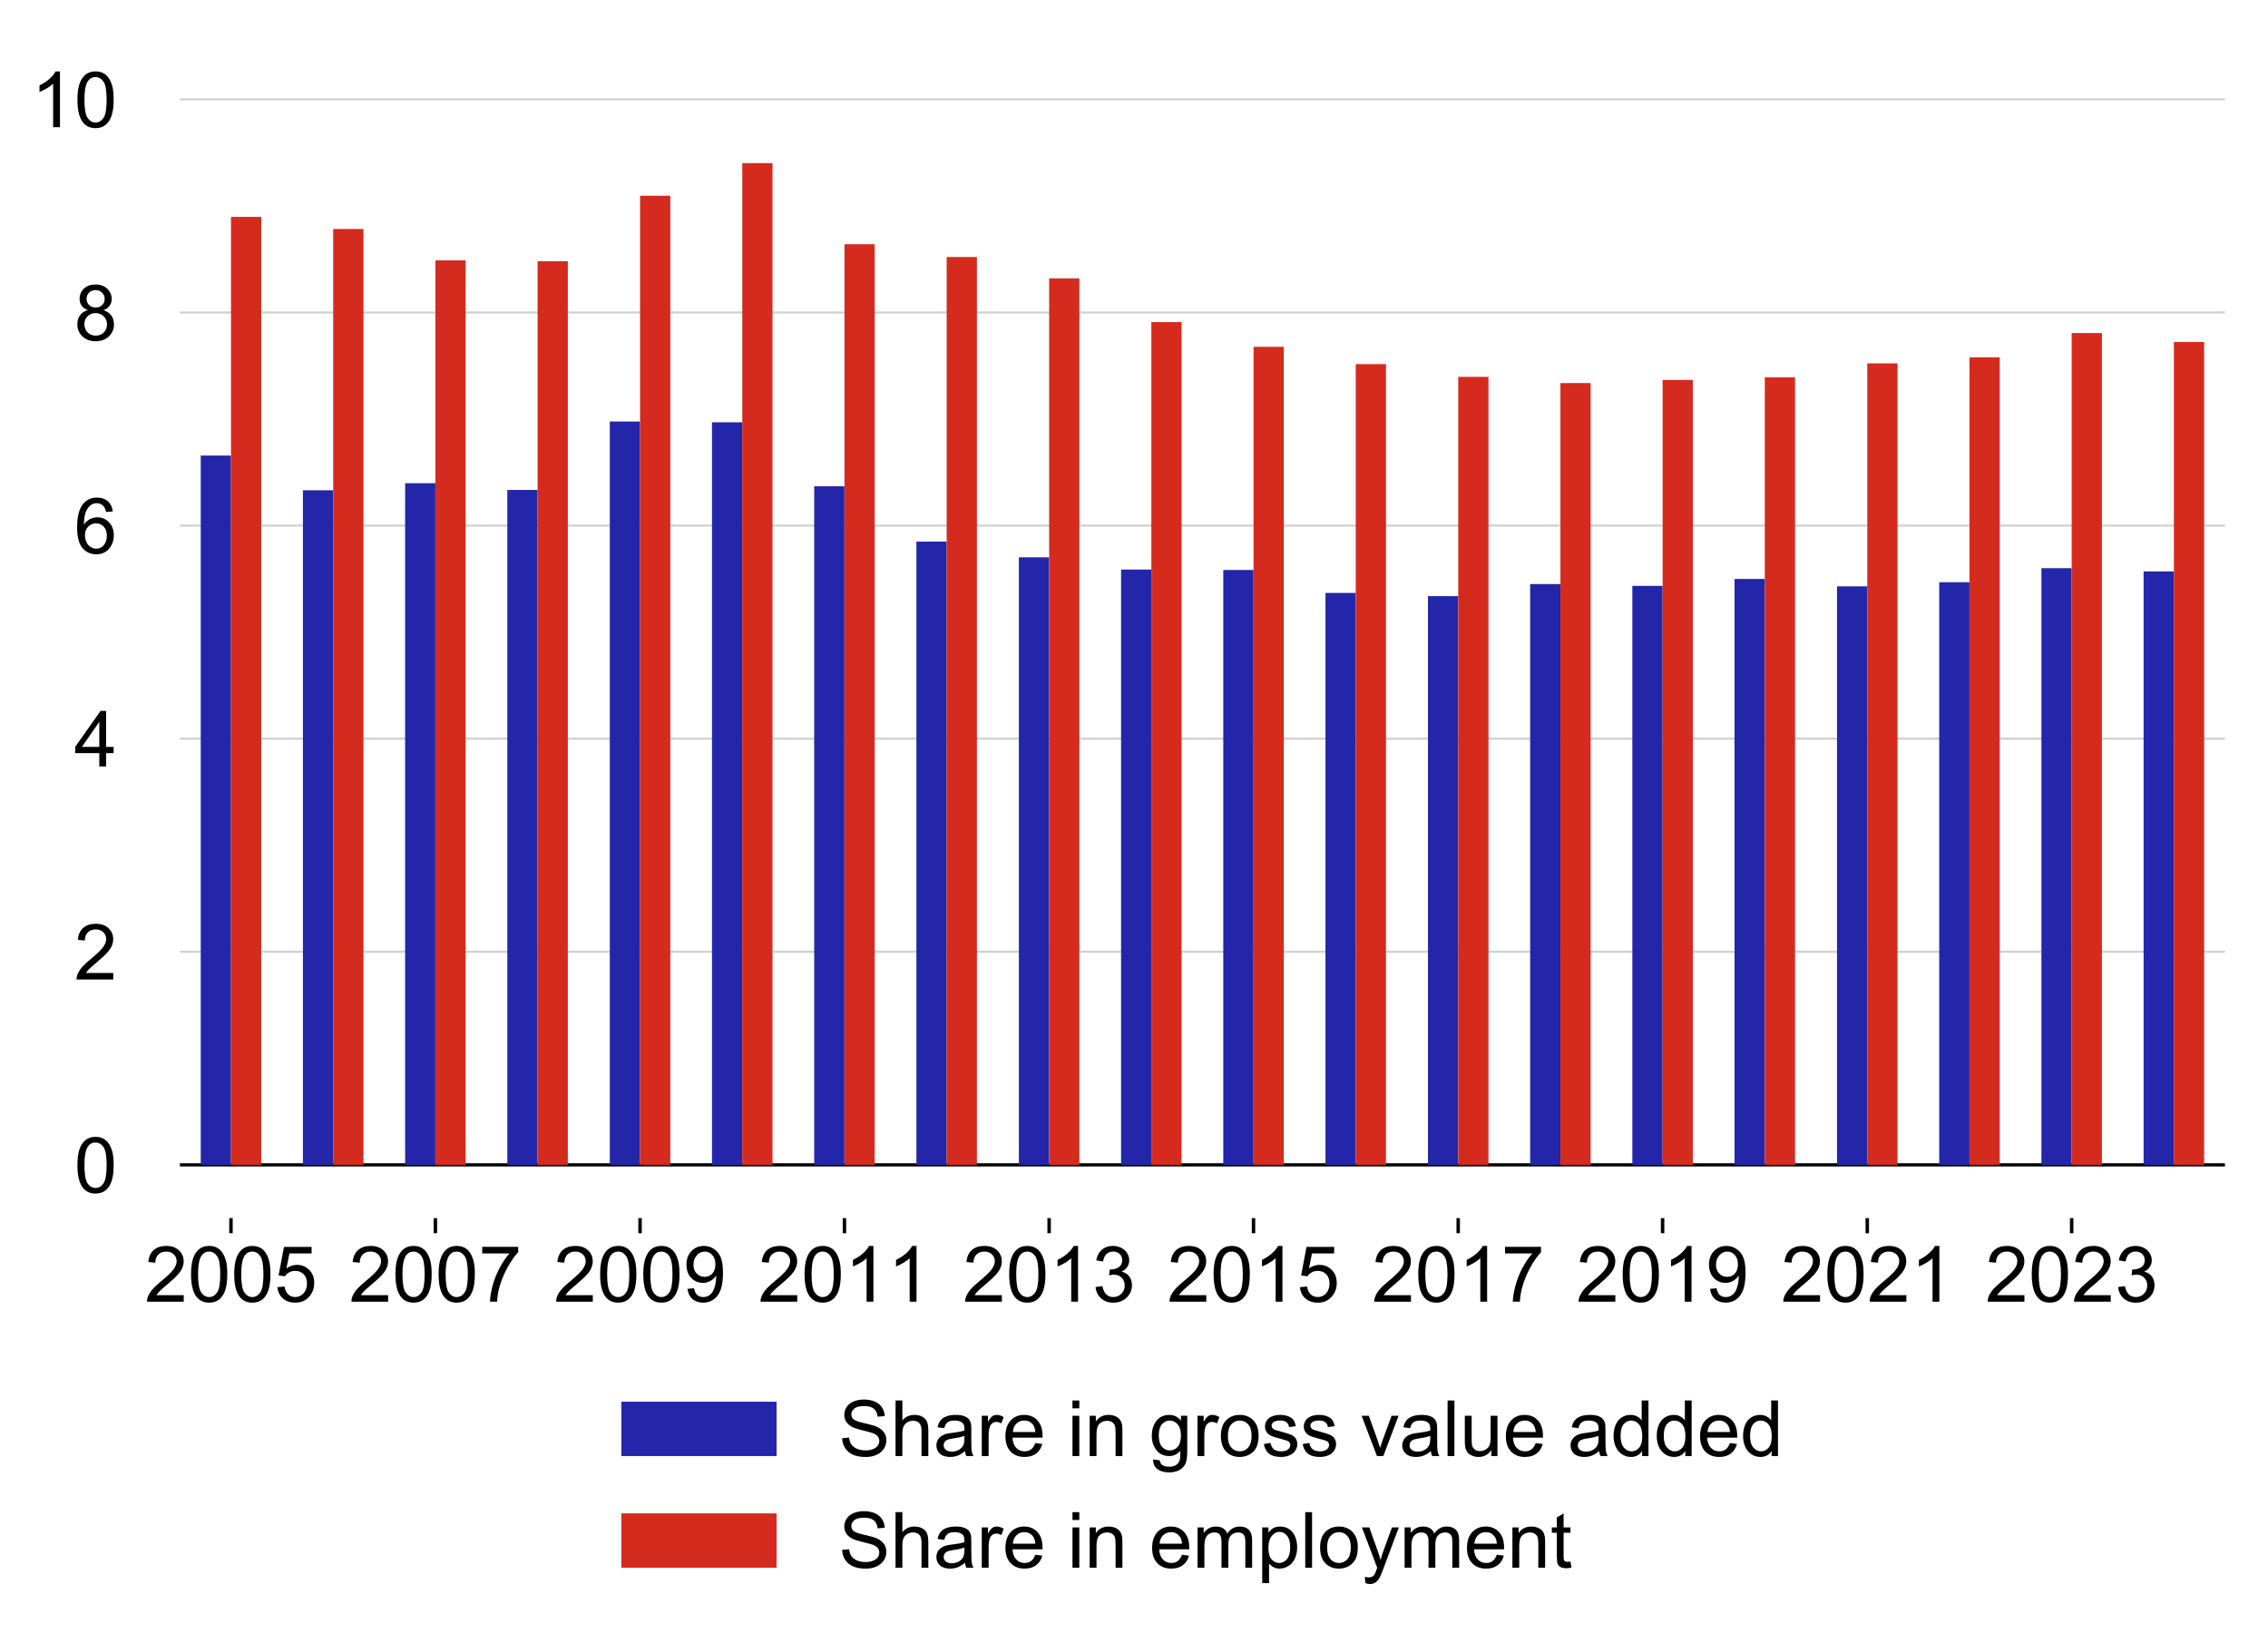 <?xml version="1.0" encoding="utf-8" standalone="no"?>
<!DOCTYPE svg PUBLIC "-//W3C//DTD SVG 1.1//EN"
  "http://www.w3.org/Graphics/SVG/1.1/DTD/svg11.dtd">
<!-- Created with matplotlib (http://matplotlib.org/) -->
<svg height="381pt" version="1.1" viewBox="0 0 526 381" width="526pt" xmlns="http://www.w3.org/2000/svg" xmlns:xlink="http://www.w3.org/1999/xlink">
 <defs>
  <style type="text/css">
*{stroke-linecap:butt;stroke-linejoin:round;}
  </style>
 </defs>
 <g id="figure_1">
  <g id="patch_1">
   <path d="M 0 381.759 
L 526.719 381.759 
L 526.719 0 
L 0 0 
z
" style="fill:none;"/>
  </g>
  <g id="axes_1">
   <g id="patch_2">
    <path d="M 41.719 282.5 
L 516.019 282.5 
L 516.019 10.7 
L 41.719 10.7 
z
" style="fill:none;"/>
   </g>
   <g id="patch_3">
    <path clip-path="url(#p24678b8bf9)" d="M 516.019 270.145 
L 23629.021 270.145 
L 23629.021 10.7 
L 516.019 10.7 
z
" style="fill:#e9e9e9;"/>
   </g>
   <g id="matplotlib.axis_1">
    <g id="xtick_1">
     <g id="line2d_1">
      <defs>
       <path d="M 0 0 
L 0 3.5 
" id="m9ecf27ff7c" style="stroke:#000000;stroke-width:0.8;"/>
      </defs>
      <g>
       <use style="stroke:#000000;stroke-width:0.8;" x="433.062" xlink:href="#m9ecf27ff7c" y="282.5"/>
      </g>
     </g>
     <g id="text_1">
      <!-- 2021 -->
      <defs>
       <path d="M 50.344 8.453 
L 50.344 0 
L 3.031 0 
Q 2.938 3.172 4.047 6.109 
Q 5.859 10.938 9.828 15.625 
Q 13.812 20.312 21.344 26.469 
Q 33.016 36.031 37.109 41.625 
Q 41.219 47.219 41.219 52.203 
Q 41.219 57.422 37.469 61 
Q 33.734 64.594 27.734 64.594 
Q 21.391 64.594 17.578 60.781 
Q 13.766 56.984 13.719 50.25 
L 4.688 51.172 
Q 5.609 61.281 11.656 66.578 
Q 17.719 71.875 27.938 71.875 
Q 38.234 71.875 44.234 66.156 
Q 50.25 60.453 50.25 52 
Q 50.25 47.703 48.484 43.547 
Q 46.734 39.406 42.656 34.812 
Q 38.578 30.219 29.109 22.219 
Q 21.188 15.578 18.938 13.203 
Q 16.703 10.844 15.234 8.453 
z
" id="ArialMT-32"/>
       <path d="M 4.156 35.297 
Q 4.156 48 6.766 55.734 
Q 9.375 63.484 14.516 67.672 
Q 19.672 71.875 27.484 71.875 
Q 33.25 71.875 37.594 69.547 
Q 41.938 67.234 44.766 62.859 
Q 47.609 58.5 49.219 52.219 
Q 50.828 45.953 50.828 35.297 
Q 50.828 22.703 48.234 14.969 
Q 45.656 7.234 40.5 3 
Q 35.359 -1.219 27.484 -1.219 
Q 17.141 -1.219 11.234 6.203 
Q 4.156 15.141 4.156 35.297 
M 13.188 35.297 
Q 13.188 17.672 17.312 11.828 
Q 21.438 6 27.484 6 
Q 33.547 6 37.672 11.859 
Q 41.797 17.719 41.797 35.297 
Q 41.797 52.984 37.672 58.781 
Q 33.547 64.594 27.391 64.594 
Q 21.344 64.594 17.719 59.469 
Q 13.188 52.938 13.188 35.297 
" id="ArialMT-30"/>
       <path d="M 37.25 0 
L 28.469 0 
L 28.469 56 
Q 25.297 52.984 20.141 49.953 
Q 14.984 46.922 10.891 45.406 
L 10.891 53.906 
Q 18.266 57.375 23.781 62.297 
Q 29.297 67.234 31.594 71.875 
L 37.25 71.875 
z
" id="ArialMT-31"/>
      </defs>
      <g transform="translate(413.043 301.884)scale(0.18 -0.18)">
       <use xlink:href="#ArialMT-32"/>
       <use x="55.615" xlink:href="#ArialMT-30"/>
       <use x="111.23" xlink:href="#ArialMT-32"/>
       <use x="166.846" xlink:href="#ArialMT-31"/>
      </g>
     </g>
    </g>
    <g id="xtick_2">
     <g id="line2d_2">
      <g>
       <use style="stroke:#000000;stroke-width:0.8;" x="338.189" xlink:href="#m9ecf27ff7c" y="282.5"/>
      </g>
     </g>
     <g id="text_2">
      <!-- 2017 -->
      <defs>
       <path d="M 4.734 62.203 
L 4.734 70.656 
L 51.078 70.656 
L 51.078 63.812 
Q 44.234 56.547 37.516 44.484 
Q 30.812 32.422 27.156 19.672 
Q 24.516 10.688 23.781 0 
L 14.75 0 
Q 14.891 8.453 18.062 20.406 
Q 21.234 32.375 27.172 43.484 
Q 33.109 54.594 39.797 62.203 
z
" id="ArialMT-37"/>
      </defs>
      <g transform="translate(318.17 301.884)scale(0.18 -0.18)">
       <use xlink:href="#ArialMT-32"/>
       <use x="55.615" xlink:href="#ArialMT-30"/>
       <use x="111.23" xlink:href="#ArialMT-31"/>
       <use x="166.846" xlink:href="#ArialMT-37"/>
      </g>
     </g>
    </g>
    <g id="xtick_3">
     <g id="line2d_3">
      <g>
       <use style="stroke:#000000;stroke-width:0.8;" x="385.593" xlink:href="#m9ecf27ff7c" y="282.5"/>
      </g>
     </g>
     <g id="text_3">
      <!-- 2019 -->
      <defs>
       <path d="M 5.469 16.547 
L 13.922 17.328 
Q 14.984 11.375 18.016 8.688 
Q 21.047 6 25.781 6 
Q 29.828 6 32.875 7.859 
Q 35.938 9.719 37.891 12.812 
Q 39.844 15.922 41.156 21.188 
Q 42.484 26.469 42.484 31.938 
Q 42.484 32.516 42.438 33.688 
Q 39.797 29.5 35.234 26.875 
Q 30.672 24.266 25.344 24.266 
Q 16.453 24.266 10.297 30.703 
Q 4.156 37.156 4.156 47.703 
Q 4.156 58.594 10.578 65.234 
Q 17 71.875 26.656 71.875 
Q 33.641 71.875 39.422 68.109 
Q 45.219 64.359 48.219 57.391 
Q 51.219 50.438 51.219 37.25 
Q 51.219 23.531 48.234 15.406 
Q 45.266 7.281 39.375 3.031 
Q 33.5 -1.219 25.594 -1.219 
Q 17.188 -1.219 11.859 3.438 
Q 6.547 8.109 5.469 16.547 
M 41.453 48.141 
Q 41.453 55.719 37.422 60.156 
Q 33.406 64.594 27.734 64.594 
Q 21.875 64.594 17.531 59.812 
Q 13.188 55.031 13.188 47.406 
Q 13.188 40.578 17.312 36.297 
Q 21.438 32.031 27.484 32.031 
Q 33.594 32.031 37.516 36.297 
Q 41.453 40.578 41.453 48.141 
" id="ArialMT-39"/>
      </defs>
      <g transform="translate(365.574 301.884)scale(0.18 -0.18)">
       <use xlink:href="#ArialMT-32"/>
       <use x="55.615" xlink:href="#ArialMT-30"/>
       <use x="111.23" xlink:href="#ArialMT-31"/>
       <use x="166.846" xlink:href="#ArialMT-39"/>
      </g>
     </g>
    </g>
    <g id="xtick_4">
     <g id="line2d_4">
      <g>
       <use style="stroke:#000000;stroke-width:0.8;" x="195.847" xlink:href="#m9ecf27ff7c" y="282.5"/>
      </g>
     </g>
     <g id="text_4">
      <!-- 2011 -->
      <g transform="translate(175.838 301.884)scale(0.18 -0.18)">
       <use xlink:href="#ArialMT-32"/>
       <use x="55.615" xlink:href="#ArialMT-30"/>
       <use x="111.23" xlink:href="#ArialMT-31"/>
       <use x="166.736" xlink:href="#ArialMT-31"/>
      </g>
     </g>
    </g>
    <g id="xtick_5">
     <g id="line2d_5">
      <g>
       <use style="stroke:#000000;stroke-width:0.8;" x="290.72" xlink:href="#m9ecf27ff7c" y="282.5"/>
      </g>
     </g>
     <g id="text_5">
      <!-- 2015 -->
      <defs>
       <path d="M 4.156 18.75 
L 13.375 19.531 
Q 14.406 12.797 18.141 9.391 
Q 21.875 6 27.156 6 
Q 33.5 6 37.891 10.781 
Q 42.281 15.578 42.281 23.484 
Q 42.281 31 38.062 35.344 
Q 33.844 39.703 27 39.703 
Q 22.75 39.703 19.328 37.766 
Q 15.922 35.844 13.969 32.766 
L 5.719 33.844 
L 12.641 70.609 
L 48.25 70.609 
L 48.25 62.203 
L 19.672 62.203 
L 15.828 42.969 
Q 22.266 47.469 29.344 47.469 
Q 38.719 47.469 45.156 40.969 
Q 51.609 34.469 51.609 24.266 
Q 51.609 14.547 45.953 7.469 
Q 39.062 -1.219 27.156 -1.219 
Q 17.391 -1.219 11.203 4.25 
Q 5.031 9.719 4.156 18.75 
" id="ArialMT-35"/>
      </defs>
      <g transform="translate(270.701 301.884)scale(0.18 -0.18)">
       <use xlink:href="#ArialMT-32"/>
       <use x="55.615" xlink:href="#ArialMT-30"/>
       <use x="111.23" xlink:href="#ArialMT-31"/>
       <use x="166.846" xlink:href="#ArialMT-35"/>
      </g>
     </g>
    </g>
    <g id="xtick_6">
     <g id="line2d_6">
      <g>
       <use style="stroke:#000000;stroke-width:0.8;" x="148.443" xlink:href="#m9ecf27ff7c" y="282.5"/>
      </g>
     </g>
     <g id="text_6">
      <!-- 2009 -->
      <g transform="translate(128.424 301.884)scale(0.18 -0.18)">
       <use xlink:href="#ArialMT-32"/>
       <use x="55.615" xlink:href="#ArialMT-30"/>
       <use x="111.23" xlink:href="#ArialMT-30"/>
       <use x="166.846" xlink:href="#ArialMT-39"/>
      </g>
     </g>
    </g>
    <g id="xtick_7">
     <g id="line2d_7">
      <g>
       <use style="stroke:#000000;stroke-width:0.8;" x="243.316" xlink:href="#m9ecf27ff7c" y="282.5"/>
      </g>
     </g>
     <g id="text_7">
      <!-- 2013 -->
      <defs>
       <path d="M 4.203 18.891 
L 12.984 20.062 
Q 14.5 12.594 18.141 9.297 
Q 21.781 6 27 6 
Q 33.203 6 37.469 10.297 
Q 41.75 14.594 41.75 20.953 
Q 41.75 27 37.797 30.922 
Q 33.844 34.859 27.734 34.859 
Q 25.25 34.859 21.531 33.891 
L 22.516 41.609 
Q 23.391 41.5 23.922 41.5 
Q 29.547 41.5 34.031 44.422 
Q 38.531 47.359 38.531 53.469 
Q 38.531 58.297 35.25 61.469 
Q 31.984 64.656 26.812 64.656 
Q 21.688 64.656 18.266 61.422 
Q 14.844 58.203 13.875 51.766 
L 5.078 53.328 
Q 6.688 62.156 12.391 67.016 
Q 18.109 71.875 26.609 71.875 
Q 32.469 71.875 37.391 69.359 
Q 42.328 66.844 44.938 62.5 
Q 47.562 58.156 47.562 53.266 
Q 47.562 48.641 45.062 44.828 
Q 42.578 41.016 37.703 38.766 
Q 44.047 37.312 47.562 32.688 
Q 51.078 28.078 51.078 21.141 
Q 51.078 11.766 44.234 5.25 
Q 37.406 -1.266 26.953 -1.266 
Q 17.531 -1.266 11.297 4.344 
Q 5.078 9.969 4.203 18.891 
" id="ArialMT-33"/>
      </defs>
      <g transform="translate(223.297 301.884)scale(0.18 -0.18)">
       <use xlink:href="#ArialMT-32"/>
       <use x="55.615" xlink:href="#ArialMT-30"/>
       <use x="111.23" xlink:href="#ArialMT-31"/>
       <use x="166.846" xlink:href="#ArialMT-33"/>
      </g>
     </g>
    </g>
    <g id="xtick_8">
     <g id="line2d_8">
      <g>
       <use style="stroke:#000000;stroke-width:0.8;" x="53.57" xlink:href="#m9ecf27ff7c" y="282.5"/>
      </g>
     </g>
     <g id="text_8">
      <!-- 2005 -->
      <g transform="translate(33.551 301.884)scale(0.18 -0.18)">
       <use xlink:href="#ArialMT-32"/>
       <use x="55.615" xlink:href="#ArialMT-30"/>
       <use x="111.23" xlink:href="#ArialMT-30"/>
       <use x="166.846" xlink:href="#ArialMT-35"/>
      </g>
     </g>
    </g>
    <g id="xtick_9">
     <g id="line2d_9">
      <g>
       <use style="stroke:#000000;stroke-width:0.8;" x="480.466" xlink:href="#m9ecf27ff7c" y="282.5"/>
      </g>
     </g>
     <g id="text_9">
      <!-- 2023 -->
      <g transform="translate(460.447 301.884)scale(0.18 -0.18)">
       <use xlink:href="#ArialMT-32"/>
       <use x="55.615" xlink:href="#ArialMT-30"/>
       <use x="111.23" xlink:href="#ArialMT-32"/>
       <use x="166.846" xlink:href="#ArialMT-33"/>
      </g>
     </g>
    </g>
    <g id="xtick_10">
     <g id="line2d_10">
      <g>
       <use style="stroke:#000000;stroke-width:0.8;" x="100.974" xlink:href="#m9ecf27ff7c" y="282.5"/>
      </g>
     </g>
     <g id="text_10">
      <!-- 2007 -->
      <g transform="translate(80.955 301.884)scale(0.18 -0.18)">
       <use xlink:href="#ArialMT-32"/>
       <use x="55.615" xlink:href="#ArialMT-30"/>
       <use x="111.23" xlink:href="#ArialMT-30"/>
       <use x="166.846" xlink:href="#ArialMT-37"/>
      </g>
     </g>
    </g>
   </g>
   <g id="matplotlib.axis_2">
    <g id="ytick_1">
     <g id="text_11">
      <!-- 0 -->
      <g transform="translate(17.21 276.587)scale(0.18 -0.18)">
       <use xlink:href="#ArialMT-30"/>
      </g>
     </g>
    </g>
    <g id="ytick_2">
     <g id="text_12">
      <!-- 2 -->
      <g transform="translate(17.21 227.169)scale(0.18 -0.18)">
       <use xlink:href="#ArialMT-32"/>
      </g>
     </g>
    </g>
    <g id="ytick_3">
     <g id="text_13">
      <!-- 4 -->
      <defs>
       <path d="M 32.328 0 
L 32.328 17.141 
L 1.266 17.141 
L 1.266 25.203 
L 33.938 71.578 
L 41.109 71.578 
L 41.109 25.203 
L 50.781 25.203 
L 50.781 17.141 
L 41.109 17.141 
L 41.109 0 
z
M 32.328 25.203 
L 32.328 57.469 
L 9.906 25.203 
z
" id="ArialMT-34"/>
      </defs>
      <g transform="translate(17.21 177.751)scale(0.18 -0.18)">
       <use xlink:href="#ArialMT-34"/>
      </g>
     </g>
    </g>
    <g id="ytick_4">
     <g id="text_14">
      <!-- 6 -->
      <defs>
       <path d="M 49.75 54.047 
L 41.016 53.375 
Q 39.844 58.547 37.703 60.891 
Q 34.125 64.656 28.906 64.656 
Q 24.703 64.656 21.531 62.312 
Q 17.391 59.281 14.984 53.469 
Q 12.594 47.656 12.5 36.922 
Q 15.672 41.75 20.266 44.094 
Q 24.859 46.438 29.891 46.438 
Q 38.672 46.438 44.844 39.969 
Q 51.031 33.5 51.031 23.25 
Q 51.031 16.5 48.125 10.719 
Q 45.219 4.938 40.141 1.859 
Q 35.062 -1.219 28.609 -1.219 
Q 17.625 -1.219 10.688 6.859 
Q 3.766 14.938 3.766 33.5 
Q 3.766 54.25 11.422 63.672 
Q 18.109 71.875 29.438 71.875 
Q 37.891 71.875 43.281 67.141 
Q 48.688 62.406 49.75 54.047 
M 13.875 23.188 
Q 13.875 18.656 15.797 14.5 
Q 17.719 10.359 21.188 8.172 
Q 24.656 6 28.469 6 
Q 34.031 6 38.031 10.484 
Q 42.047 14.984 42.047 22.703 
Q 42.047 30.125 38.078 34.391 
Q 34.125 38.672 28.125 38.672 
Q 22.172 38.672 18.016 34.391 
Q 13.875 30.125 13.875 23.188 
" id="ArialMT-36"/>
      </defs>
      <g transform="translate(17.21 128.333)scale(0.18 -0.18)">
       <use xlink:href="#ArialMT-36"/>
      </g>
     </g>
    </g>
    <g id="ytick_5">
     <g id="text_15">
      <!-- 8 -->
      <defs>
       <path d="M 17.672 38.812 
Q 12.203 40.828 9.562 44.531 
Q 6.938 48.25 6.938 53.422 
Q 6.938 61.234 12.547 66.547 
Q 18.172 71.875 27.484 71.875 
Q 36.859 71.875 42.578 66.422 
Q 48.297 60.984 48.297 53.172 
Q 48.297 48.188 45.672 44.5 
Q 43.062 40.828 37.75 38.812 
Q 44.344 36.672 47.781 31.875 
Q 51.219 27.094 51.219 20.453 
Q 51.219 11.281 44.719 5.031 
Q 38.234 -1.219 27.641 -1.219 
Q 17.047 -1.219 10.547 5.047 
Q 4.047 11.328 4.047 20.703 
Q 4.047 27.688 7.594 32.391 
Q 11.141 37.109 17.672 38.812 
M 15.922 53.719 
Q 15.922 48.641 19.188 45.406 
Q 22.469 42.188 27.688 42.188 
Q 32.766 42.188 36.016 45.375 
Q 39.266 48.578 39.266 53.219 
Q 39.266 58.062 35.906 61.359 
Q 32.562 64.656 27.594 64.656 
Q 22.562 64.656 19.234 61.422 
Q 15.922 58.203 15.922 53.719 
M 13.094 20.656 
Q 13.094 16.891 14.875 13.375 
Q 16.656 9.859 20.172 7.922 
Q 23.688 6 27.734 6 
Q 34.031 6 38.125 10.047 
Q 42.234 14.109 42.234 20.359 
Q 42.234 26.703 38.016 30.859 
Q 33.797 35.016 27.438 35.016 
Q 21.234 35.016 17.156 30.906 
Q 13.094 26.812 13.094 20.656 
" id="ArialMT-38"/>
      </defs>
      <g transform="translate(17.21 78.915)scale(0.18 -0.18)">
       <use xlink:href="#ArialMT-38"/>
      </g>
     </g>
    </g>
    <g id="ytick_6">
     <g id="text_16">
      <!-- 10 -->
      <g transform="translate(7.2 29.497)scale(0.18 -0.18)">
       <use xlink:href="#ArialMT-31"/>
       <use x="55.615" xlink:href="#ArialMT-30"/>
      </g>
     </g>
    </g>
   </g>
   <g id="line2d_11">
    <path clip-path="url(#p24678b8bf9)" d="M 41.719 270.145 
L 516.019 270.145 
" style="fill:none;stroke:#000000;stroke-linecap:square;stroke-width:0.75;"/>
   </g>
   <g id="line2d_12">
    <path clip-path="url(#p24678b8bf9)" d="M 41.719 220.727 
L 516.019 220.727 
" style="fill:none;stroke:#d2d2d2;stroke-linecap:square;stroke-width:0.5;"/>
   </g>
   <g id="line2d_13">
    <path clip-path="url(#p24678b8bf9)" d="M 41.719 171.309 
L 516.019 171.309 
" style="fill:none;stroke:#d2d2d2;stroke-linecap:square;stroke-width:0.5;"/>
   </g>
   <g id="line2d_14">
    <path clip-path="url(#p24678b8bf9)" d="M 41.719 121.891 
L 516.019 121.891 
" style="fill:none;stroke:#d2d2d2;stroke-linecap:square;stroke-width:0.5;"/>
   </g>
   <g id="legend_1">
    <g id="patch_4">
     <path d="M 140.504 374.559 
L 417.235 374.559 
Q 420.835 374.559 420.835 370.959 
L 420.835 320.975 
Q 420.835 317.375 417.235 317.375 
L 140.504 317.375 
Q 136.904 317.375 136.904 320.975 
L 136.904 370.959 
Q 136.904 374.559 140.504 374.559 
z
" style="fill:none;opacity:0.8;"/>
    </g>
    <g id="patch_5">
     <path d="M 144.104 337.678 
L 180.104 337.678 
L 180.104 325.078 
L 144.104 325.078 
z
" style="fill:#2426a9;"/>
    </g>
    <g id="text_17">
     <!-- Share in gross value added -->
     <defs>
      <path d="M 4.5 23 
L 13.422 23.781 
Q 14.062 18.406 16.375 14.969 
Q 18.703 11.531 23.578 9.406 
Q 28.469 7.281 34.578 7.281 
Q 39.984 7.281 44.141 8.891 
Q 48.297 10.5 50.312 13.297 
Q 52.344 16.109 52.344 19.438 
Q 52.344 22.797 50.391 25.312 
Q 48.438 27.828 43.953 29.547 
Q 41.062 30.672 31.203 33.031 
Q 21.344 35.406 17.391 37.5 
Q 12.25 40.188 9.734 44.156 
Q 7.234 48.141 7.234 53.078 
Q 7.234 58.5 10.297 63.203 
Q 13.375 67.922 19.281 70.359 
Q 25.203 72.797 32.422 72.797 
Q 40.375 72.797 46.453 70.234 
Q 52.547 67.672 55.812 62.688 
Q 59.078 57.719 59.328 51.422 
L 50.25 50.734 
Q 49.516 57.516 45.281 60.984 
Q 41.062 64.453 32.812 64.453 
Q 24.219 64.453 20.281 61.297 
Q 16.359 58.156 16.359 53.719 
Q 16.359 49.859 19.141 47.359 
Q 21.875 44.875 33.422 42.266 
Q 44.969 39.656 49.266 37.703 
Q 55.516 34.812 58.484 30.391 
Q 61.469 25.984 61.469 20.219 
Q 61.469 14.5 58.203 9.438 
Q 54.938 4.391 48.797 1.578 
Q 42.672 -1.219 35.016 -1.219 
Q 25.297 -1.219 18.719 1.609 
Q 12.156 4.438 8.422 10.125 
Q 4.688 15.828 4.5 23 
" id="ArialMT-53"/>
      <path d="M 6.594 0 
L 6.594 71.578 
L 15.375 71.578 
L 15.375 45.906 
Q 21.531 53.031 30.906 53.031 
Q 36.672 53.031 40.922 50.75 
Q 45.172 48.484 47 44.484 
Q 48.828 40.484 48.828 32.859 
L 48.828 0 
L 40.047 0 
L 40.047 32.859 
Q 40.047 39.453 37.188 42.453 
Q 34.328 45.453 29.109 45.453 
Q 25.203 45.453 21.75 43.422 
Q 18.312 41.406 16.844 37.938 
Q 15.375 34.469 15.375 28.375 
L 15.375 0 
z
" id="ArialMT-68"/>
      <path d="M 40.438 6.391 
Q 35.547 2.25 31.031 0.531 
Q 26.516 -1.172 21.344 -1.172 
Q 12.797 -1.172 8.203 3 
Q 3.609 7.172 3.609 13.672 
Q 3.609 17.484 5.344 20.625 
Q 7.078 23.781 9.891 25.688 
Q 12.703 27.594 16.219 28.562 
Q 18.797 29.25 24.031 29.891 
Q 34.672 31.156 39.703 32.906 
Q 39.75 34.719 39.75 35.203 
Q 39.75 40.578 37.25 42.781 
Q 33.891 45.75 27.25 45.75 
Q 21.047 45.75 18.094 43.578 
Q 15.141 41.406 13.719 35.891 
L 5.125 37.062 
Q 6.297 42.578 8.984 45.969 
Q 11.672 49.359 16.75 51.188 
Q 21.828 53.031 28.516 53.031 
Q 35.156 53.031 39.297 51.469 
Q 43.453 49.906 45.406 47.531 
Q 47.359 45.172 48.141 41.547 
Q 48.578 39.312 48.578 33.453 
L 48.578 21.734 
Q 48.578 9.469 49.141 6.219 
Q 49.703 2.984 51.375 0 
L 42.188 0 
Q 40.828 2.734 40.438 6.391 
M 39.703 26.031 
Q 34.906 24.078 25.344 22.703 
Q 19.922 21.922 17.672 20.938 
Q 15.438 19.969 14.203 18.094 
Q 12.984 16.219 12.984 13.922 
Q 12.984 10.406 15.641 8.062 
Q 18.312 5.719 23.438 5.719 
Q 28.516 5.719 32.469 7.938 
Q 36.422 10.156 38.281 14.016 
Q 39.703 17 39.703 22.797 
z
" id="ArialMT-61"/>
      <path d="M 6.5 0 
L 6.5 51.859 
L 14.406 51.859 
L 14.406 44 
Q 17.438 49.516 20 51.266 
Q 22.562 53.031 25.641 53.031 
Q 30.078 53.031 34.672 50.203 
L 31.641 42.047 
Q 28.422 43.953 25.203 43.953 
Q 22.312 43.953 20.016 42.219 
Q 17.719 40.484 16.75 37.406 
Q 15.281 32.719 15.281 27.156 
L 15.281 0 
z
" id="ArialMT-72"/>
      <path d="M 42.094 16.703 
L 51.172 15.578 
Q 49.031 7.625 43.219 3.219 
Q 37.406 -1.172 28.375 -1.172 
Q 17 -1.172 10.328 5.828 
Q 3.656 12.844 3.656 25.484 
Q 3.656 38.578 10.391 45.797 
Q 17.141 53.031 27.875 53.031 
Q 38.281 53.031 44.875 45.953 
Q 51.469 38.875 51.469 26.031 
Q 51.469 25.25 51.422 23.688 
L 12.75 23.688 
Q 13.234 15.141 17.578 10.594 
Q 21.922 6.062 28.422 6.062 
Q 33.25 6.062 36.672 8.594 
Q 40.094 11.141 42.094 16.703 
M 13.234 30.906 
L 42.188 30.906 
Q 41.609 37.453 38.875 40.719 
Q 34.672 45.797 27.984 45.797 
Q 21.922 45.797 17.797 41.75 
Q 13.672 37.703 13.234 30.906 
" id="ArialMT-65"/>
      <path id="ArialMT-20"/>
      <path d="M 6.641 61.469 
L 6.641 71.578 
L 15.438 71.578 
L 15.438 61.469 
z
M 6.641 0 
L 6.641 51.859 
L 15.438 51.859 
L 15.438 0 
z
" id="ArialMT-69"/>
      <path d="M 6.594 0 
L 6.594 51.859 
L 14.5 51.859 
L 14.5 44.484 
Q 20.219 53.031 31 53.031 
Q 35.688 53.031 39.625 51.344 
Q 43.562 49.656 45.516 46.922 
Q 47.469 44.188 48.25 40.438 
Q 48.734 37.984 48.734 31.891 
L 48.734 0 
L 39.938 0 
L 39.938 31.547 
Q 39.938 36.922 38.906 39.578 
Q 37.891 42.234 35.281 43.812 
Q 32.672 45.406 29.156 45.406 
Q 23.531 45.406 19.453 41.844 
Q 15.375 38.281 15.375 28.328 
L 15.375 0 
z
" id="ArialMT-6e"/>
      <path d="M 4.984 -4.297 
L 13.531 -5.562 
Q 14.062 -9.516 16.5 -11.328 
Q 19.781 -13.766 25.438 -13.766 
Q 31.547 -13.766 34.859 -11.328 
Q 38.188 -8.891 39.359 -4.5 
Q 40.047 -1.812 39.984 6.781 
Q 34.234 0 25.641 0 
Q 14.938 0 9.078 7.719 
Q 3.219 15.438 3.219 26.219 
Q 3.219 33.641 5.906 39.906 
Q 8.594 46.188 13.688 49.609 
Q 18.797 53.031 25.688 53.031 
Q 34.859 53.031 40.828 45.609 
L 40.828 51.859 
L 48.922 51.859 
L 48.922 7.031 
Q 48.922 -5.078 46.453 -10.125 
Q 44 -15.188 38.641 -18.109 
Q 33.297 -21.047 25.484 -21.047 
Q 16.219 -21.047 10.5 -16.875 
Q 4.781 -12.703 4.984 -4.297 
M 12.25 26.859 
Q 12.25 16.656 16.297 11.969 
Q 20.359 7.281 26.469 7.281 
Q 32.516 7.281 36.609 11.938 
Q 40.719 16.609 40.719 26.562 
Q 40.719 36.078 36.5 40.906 
Q 32.281 45.75 26.312 45.75 
Q 20.453 45.75 16.344 40.984 
Q 12.25 36.234 12.25 26.859 
" id="ArialMT-67"/>
      <path d="M 3.328 25.922 
Q 3.328 40.328 11.328 47.266 
Q 18.016 53.031 27.641 53.031 
Q 38.328 53.031 45.109 46.016 
Q 51.906 39.016 51.906 26.656 
Q 51.906 16.656 48.906 10.906 
Q 45.906 5.172 40.156 2 
Q 34.422 -1.172 27.641 -1.172 
Q 16.75 -1.172 10.031 5.812 
Q 3.328 12.797 3.328 25.922 
M 12.359 25.922 
Q 12.359 15.969 16.703 11.016 
Q 21.047 6.062 27.641 6.062 
Q 34.188 6.062 38.531 11.031 
Q 42.875 16.016 42.875 26.219 
Q 42.875 35.844 38.5 40.797 
Q 34.125 45.75 27.641 45.75 
Q 21.047 45.75 16.703 40.812 
Q 12.359 35.891 12.359 25.922 
" id="ArialMT-6f"/>
      <path d="M 3.078 15.484 
L 11.766 16.844 
Q 12.5 11.625 15.844 8.844 
Q 19.188 6.062 25.203 6.062 
Q 31.25 6.062 34.172 8.516 
Q 37.109 10.984 37.109 14.312 
Q 37.109 17.281 34.516 19 
Q 32.719 20.172 25.531 21.969 
Q 15.875 24.422 12.141 26.203 
Q 8.406 27.984 6.469 31.125 
Q 4.547 34.281 4.547 38.094 
Q 4.547 41.547 6.125 44.5 
Q 7.719 47.469 10.453 49.422 
Q 12.5 50.922 16.031 51.969 
Q 19.578 53.031 23.641 53.031 
Q 29.734 53.031 34.344 51.266 
Q 38.969 49.516 41.156 46.5 
Q 43.359 43.5 44.188 38.484 
L 35.594 37.312 
Q 35.016 41.312 32.203 43.547 
Q 29.391 45.797 24.266 45.797 
Q 18.219 45.797 15.625 43.797 
Q 13.031 41.797 13.031 39.109 
Q 13.031 37.406 14.109 36.031 
Q 15.188 34.625 17.484 33.688 
Q 18.797 33.203 25.25 31.453 
Q 34.578 28.953 38.25 27.359 
Q 41.938 25.781 44.031 22.75 
Q 46.141 19.734 46.141 15.234 
Q 46.141 10.844 43.578 6.953 
Q 41.016 3.078 36.172 0.953 
Q 31.344 -1.172 25.25 -1.172 
Q 15.141 -1.172 9.844 3.031 
Q 4.547 7.234 3.078 15.484 
" id="ArialMT-73"/>
      <path d="M 21 0 
L 1.266 51.859 
L 10.547 51.859 
L 21.688 20.797 
Q 23.484 15.766 25 10.359 
Q 26.172 14.453 28.266 20.219 
L 39.797 51.859 
L 48.828 51.859 
L 29.203 0 
z
" id="ArialMT-76"/>
      <path d="M 6.391 0 
L 6.391 71.578 
L 15.188 71.578 
L 15.188 0 
z
" id="ArialMT-6c"/>
      <path d="M 40.578 0 
L 40.578 7.625 
Q 34.516 -1.172 24.125 -1.172 
Q 19.531 -1.172 15.547 0.578 
Q 11.578 2.344 9.641 5 
Q 7.719 7.672 6.938 11.531 
Q 6.391 14.109 6.391 19.734 
L 6.391 51.859 
L 15.188 51.859 
L 15.188 23.094 
Q 15.188 16.219 15.719 13.812 
Q 16.547 10.359 19.234 8.375 
Q 21.922 6.391 25.875 6.391 
Q 29.828 6.391 33.297 8.422 
Q 36.766 10.453 38.203 13.938 
Q 39.656 17.438 39.656 24.078 
L 39.656 51.859 
L 48.438 51.859 
L 48.438 0 
z
" id="ArialMT-75"/>
      <path d="M 40.234 0 
L 40.234 6.547 
Q 35.297 -1.172 25.734 -1.172 
Q 19.531 -1.172 14.328 2.25 
Q 9.125 5.672 6.266 11.797 
Q 3.422 17.922 3.422 25.875 
Q 3.422 33.641 6 39.969 
Q 8.594 46.297 13.766 49.656 
Q 18.953 53.031 25.344 53.031 
Q 30.031 53.031 33.688 51.047 
Q 37.359 49.078 39.656 45.906 
L 39.656 71.578 
L 48.391 71.578 
L 48.391 0 
z
M 12.453 25.875 
Q 12.453 15.922 16.641 10.984 
Q 20.844 6.062 26.562 6.062 
Q 32.328 6.062 36.344 10.766 
Q 40.375 15.484 40.375 25.141 
Q 40.375 35.797 36.266 40.766 
Q 32.172 45.75 26.172 45.75 
Q 20.312 45.75 16.375 40.969 
Q 12.453 36.188 12.453 25.875 
" id="ArialMT-64"/>
     </defs>
     <g transform="translate(194.504 337.678)scale(0.18 -0.18)">
      <use xlink:href="#ArialMT-53"/>
      <use x="66.699" xlink:href="#ArialMT-68"/>
      <use x="122.314" xlink:href="#ArialMT-61"/>
      <use x="177.93" xlink:href="#ArialMT-72"/>
      <use x="211.23" xlink:href="#ArialMT-65"/>
      <use x="266.846" xlink:href="#ArialMT-20"/>
      <use x="294.629" xlink:href="#ArialMT-69"/>
      <use x="316.846" xlink:href="#ArialMT-6e"/>
      <use x="372.461" xlink:href="#ArialMT-20"/>
      <use x="400.244" xlink:href="#ArialMT-67"/>
      <use x="455.859" xlink:href="#ArialMT-72"/>
      <use x="489.16" xlink:href="#ArialMT-6f"/>
      <use x="544.775" xlink:href="#ArialMT-73"/>
      <use x="594.775" xlink:href="#ArialMT-73"/>
      <use x="644.775" xlink:href="#ArialMT-20"/>
      <use x="672.559" xlink:href="#ArialMT-76"/>
      <use x="722.559" xlink:href="#ArialMT-61"/>
      <use x="778.174" xlink:href="#ArialMT-6c"/>
      <use x="800.391" xlink:href="#ArialMT-75"/>
      <use x="856.006" xlink:href="#ArialMT-65"/>
      <use x="911.621" xlink:href="#ArialMT-20"/>
      <use x="939.404" xlink:href="#ArialMT-61"/>
      <use x="995.02" xlink:href="#ArialMT-64"/>
      <use x="1050.635" xlink:href="#ArialMT-64"/>
      <use x="1106.25" xlink:href="#ArialMT-65"/>
      <use x="1161.865" xlink:href="#ArialMT-64"/>
     </g>
    </g>
    <g id="patch_6">
     <path d="M 144.104 363.57 
L 180.104 363.57 
L 180.104 350.97 
L 144.104 350.97 
z
" style="fill:#d52b1e;"/>
    </g>
    <g id="text_18">
     <!-- Share in employment -->
     <defs>
      <path d="M 6.594 0 
L 6.594 51.859 
L 14.453 51.859 
L 14.453 44.578 
Q 16.891 48.391 20.938 50.703 
Q 25 53.031 30.172 53.031 
Q 35.938 53.031 39.625 50.641 
Q 43.312 48.25 44.828 43.953 
Q 50.984 53.031 60.844 53.031 
Q 68.562 53.031 72.703 48.75 
Q 76.859 44.484 76.859 35.594 
L 76.859 0 
L 68.109 0 
L 68.109 32.672 
Q 68.109 37.938 67.25 40.25 
Q 66.406 42.578 64.156 43.984 
Q 61.922 45.406 58.891 45.406 
Q 53.422 45.406 49.797 41.766 
Q 46.188 38.141 46.188 30.125 
L 46.188 0 
L 37.406 0 
L 37.406 33.688 
Q 37.406 39.547 35.25 42.469 
Q 33.109 45.406 28.219 45.406 
Q 24.516 45.406 21.359 43.453 
Q 18.219 41.5 16.797 37.734 
Q 15.375 33.984 15.375 26.906 
L 15.375 0 
z
" id="ArialMT-6d"/>
      <path d="M 6.594 -19.875 
L 6.594 51.859 
L 14.594 51.859 
L 14.594 45.125 
Q 17.438 49.078 21 51.047 
Q 24.562 53.031 29.641 53.031 
Q 36.281 53.031 41.359 49.609 
Q 46.438 46.188 49.016 39.953 
Q 51.609 33.734 51.609 26.312 
Q 51.609 18.359 48.75 11.984 
Q 45.906 5.609 40.453 2.219 
Q 35.016 -1.172 29 -1.172 
Q 24.609 -1.172 21.109 0.688 
Q 17.625 2.547 15.375 5.375 
L 15.375 -19.875 
z
M 14.547 25.641 
Q 14.547 15.625 18.594 10.844 
Q 22.656 6.062 28.422 6.062 
Q 34.281 6.062 38.453 11.016 
Q 42.625 15.969 42.625 26.375 
Q 42.625 36.281 38.547 41.203 
Q 34.469 46.141 28.812 46.141 
Q 23.188 46.141 18.859 40.891 
Q 14.547 35.641 14.547 25.641 
" id="ArialMT-70"/>
      <path d="M 6.203 -19.969 
L 5.219 -11.719 
Q 8.109 -12.5 10.25 -12.5 
Q 13.188 -12.5 14.938 -11.516 
Q 16.703 -10.547 17.828 -8.797 
Q 18.656 -7.469 20.516 -2.25 
Q 20.75 -1.516 21.297 -0.094 
L 1.609 51.859 
L 11.078 51.859 
L 21.875 21.828 
Q 23.969 16.109 25.641 9.812 
Q 27.156 15.875 29.25 21.625 
L 40.328 51.859 
L 49.125 51.859 
L 29.391 -0.875 
Q 26.219 -9.422 24.469 -12.641 
Q 22.125 -17 19.094 -19.016 
Q 16.062 -21.047 11.859 -21.047 
Q 9.328 -21.047 6.203 -19.969 
" id="ArialMT-79"/>
      <path d="M 25.781 7.859 
L 27.047 0.094 
Q 23.344 -0.688 20.406 -0.688 
Q 15.625 -0.688 12.984 0.828 
Q 10.359 2.344 9.281 4.812 
Q 8.203 7.281 8.203 15.188 
L 8.203 45.016 
L 1.766 45.016 
L 1.766 51.859 
L 8.203 51.859 
L 8.203 64.703 
L 16.938 69.969 
L 16.938 51.859 
L 25.781 51.859 
L 25.781 45.016 
L 16.938 45.016 
L 16.938 14.703 
Q 16.938 10.938 17.406 9.859 
Q 17.875 8.797 18.922 8.156 
Q 19.969 7.516 21.922 7.516 
Q 23.391 7.516 25.781 7.859 
" id="ArialMT-74"/>
     </defs>
     <g transform="translate(194.504 363.57)scale(0.18 -0.18)">
      <use xlink:href="#ArialMT-53"/>
      <use x="66.699" xlink:href="#ArialMT-68"/>
      <use x="122.314" xlink:href="#ArialMT-61"/>
      <use x="177.93" xlink:href="#ArialMT-72"/>
      <use x="211.23" xlink:href="#ArialMT-65"/>
      <use x="266.846" xlink:href="#ArialMT-20"/>
      <use x="294.629" xlink:href="#ArialMT-69"/>
      <use x="316.846" xlink:href="#ArialMT-6e"/>
      <use x="372.461" xlink:href="#ArialMT-20"/>
      <use x="400.244" xlink:href="#ArialMT-65"/>
      <use x="455.859" xlink:href="#ArialMT-6d"/>
      <use x="539.16" xlink:href="#ArialMT-70"/>
      <use x="594.775" xlink:href="#ArialMT-6c"/>
      <use x="616.992" xlink:href="#ArialMT-6f"/>
      <use x="672.607" xlink:href="#ArialMT-79"/>
      <use x="722.607" xlink:href="#ArialMT-6d"/>
      <use x="805.908" xlink:href="#ArialMT-65"/>
      <use x="861.523" xlink:href="#ArialMT-6e"/>
      <use x="917.139" xlink:href="#ArialMT-74"/>
     </g>
    </g>
   </g>
   <g id="line2d_15">
    <path clip-path="url(#p24678b8bf9)" d="M 41.719 72.473 
L 516.019 72.473 
" style="fill:none;stroke:#d2d2d2;stroke-linecap:square;stroke-width:0.5;"/>
   </g>
   <g id="line2d_16">
    <path clip-path="url(#p24678b8bf9)" d="M 41.719 23.055 
L 516.019 23.055 
" style="fill:none;stroke:#d2d2d2;stroke-linecap:square;stroke-width:0.5;"/>
   </g>
   <g id="patch_7">
    <path clip-path="url(#p24678b8bf9)" d="M 46.554 270.145 
L 53.567 270.145 
L 53.567 105.649 
L 46.554 105.649 
z
" style="fill:#2426a9;"/>
   </g>
   <g id="patch_8">
    <path clip-path="url(#p24678b8bf9)" d="M 70.256 270.145 
L 77.269 270.145 
L 77.269 113.703 
L 70.256 113.703 
z
" style="fill:#2426a9;"/>
   </g>
   <g id="patch_9">
    <path clip-path="url(#p24678b8bf9)" d="M 93.958 270.145 
L 100.971 270.145 
L 100.971 112.065 
L 93.958 112.065 
z
" style="fill:#2426a9;"/>
   </g>
   <g id="patch_10">
    <path clip-path="url(#p24678b8bf9)" d="M 117.66 270.145 
L 124.673 270.145 
L 124.673 113.625 
L 117.66 113.625 
z
" style="fill:#2426a9;"/>
   </g>
   <g id="patch_11">
    <path clip-path="url(#p24678b8bf9)" d="M 141.427 270.145 
L 148.44 270.145 
L 148.44 97.752 
L 141.427 97.752 
z
" style="fill:#2426a9;"/>
   </g>
   <g id="patch_12">
    <path clip-path="url(#p24678b8bf9)" d="M 165.129 270.145 
L 172.142 270.145 
L 172.142 97.938 
L 165.129 97.938 
z
" style="fill:#2426a9;"/>
   </g>
   <g id="patch_13">
    <path clip-path="url(#p24678b8bf9)" d="M 188.831 270.145 
L 195.844 270.145 
L 195.844 112.772 
L 188.831 112.772 
z
" style="fill:#2426a9;"/>
   </g>
   <g id="patch_14">
    <path clip-path="url(#p24678b8bf9)" d="M 212.533 270.145 
L 219.546 270.145 
L 219.546 125.598 
L 212.533 125.598 
z
" style="fill:#2426a9;"/>
   </g>
   <g id="patch_15">
    <path clip-path="url(#p24678b8bf9)" d="M 236.3 270.145 
L 243.313 270.145 
L 243.313 129.248 
L 236.3 129.248 
z
" style="fill:#2426a9;"/>
   </g>
   <g id="patch_16">
    <path clip-path="url(#p24678b8bf9)" d="M 260.002 270.145 
L 267.015 270.145 
L 267.015 132.087 
L 260.002 132.087 
z
" style="fill:#2426a9;"/>
   </g>
   <g id="patch_17">
    <path clip-path="url(#p24678b8bf9)" d="M 283.704 270.145 
L 290.717 270.145 
L 290.717 132.185 
L 283.704 132.185 
z
" style="fill:#2426a9;"/>
   </g>
   <g id="patch_18">
    <path clip-path="url(#p24678b8bf9)" d="M 307.406 270.145 
L 314.419 270.145 
L 314.419 137.508 
L 307.406 137.508 
z
" style="fill:#2426a9;"/>
   </g>
   <g id="patch_19">
    <path clip-path="url(#p24678b8bf9)" d="M 331.173 270.145 
L 338.186 270.145 
L 338.186 138.247 
L 331.173 138.247 
z
" style="fill:#2426a9;"/>
   </g>
   <g id="patch_20">
    <path clip-path="url(#p24678b8bf9)" d="M 354.875 270.145 
L 361.888 270.145 
L 361.888 135.452 
L 354.875 135.452 
z
" style="fill:#2426a9;"/>
   </g>
   <g id="patch_21">
    <path clip-path="url(#p24678b8bf9)" d="M 378.577 270.145 
L 385.59 270.145 
L 385.59 135.87 
L 378.577 135.87 
z
" style="fill:#2426a9;"/>
   </g>
   <g id="patch_22">
    <path clip-path="url(#p24678b8bf9)" d="M 402.279 270.145 
L 409.292 270.145 
L 409.292 134.261 
L 402.279 134.261 
z
" style="fill:#2426a9;"/>
   </g>
   <g id="patch_23">
    <path clip-path="url(#p24678b8bf9)" d="M 426.046 270.145 
L 433.059 270.145 
L 433.059 135.982 
L 426.046 135.982 
z
" style="fill:#2426a9;"/>
   </g>
   <g id="patch_24">
    <path clip-path="url(#p24678b8bf9)" d="M 449.748 270.145 
L 456.761 270.145 
L 456.761 135.027 
L 449.748 135.027 
z
" style="fill:#2426a9;"/>
   </g>
   <g id="patch_25">
    <path clip-path="url(#p24678b8bf9)" d="M 473.45 270.145 
L 480.463 270.145 
L 480.463 131.769 
L 473.45 131.769 
z
" style="fill:#2426a9;"/>
   </g>
   <g id="patch_26">
    <path clip-path="url(#p24678b8bf9)" d="M 497.152 270.145 
L 504.165 270.145 
L 504.165 132.517 
L 497.152 132.517 
z
" style="fill:#2426a9;"/>
   </g>
   <g id="patch_27">
    <path clip-path="url(#p24678b8bf9)" d="M 46.554 270.145 
L 53.567 270.145 
L 53.567 270.145 
L 46.554 270.145 
z
" style="fill:#2426a9;"/>
   </g>
   <g id="patch_28">
    <path clip-path="url(#p24678b8bf9)" d="M 70.256 270.145 
L 77.269 270.145 
L 77.269 270.145 
L 70.256 270.145 
z
" style="fill:#2426a9;"/>
   </g>
   <g id="patch_29">
    <path clip-path="url(#p24678b8bf9)" d="M 93.958 270.145 
L 100.971 270.145 
L 100.971 270.145 
L 93.958 270.145 
z
" style="fill:#2426a9;"/>
   </g>
   <g id="patch_30">
    <path clip-path="url(#p24678b8bf9)" d="M 117.66 270.145 
L 124.673 270.145 
L 124.673 270.145 
L 117.66 270.145 
z
" style="fill:#2426a9;"/>
   </g>
   <g id="patch_31">
    <path clip-path="url(#p24678b8bf9)" d="M 141.427 270.145 
L 148.44 270.145 
L 148.44 270.145 
L 141.427 270.145 
z
" style="fill:#2426a9;"/>
   </g>
   <g id="patch_32">
    <path clip-path="url(#p24678b8bf9)" d="M 165.129 270.145 
L 172.142 270.145 
L 172.142 270.145 
L 165.129 270.145 
z
" style="fill:#2426a9;"/>
   </g>
   <g id="patch_33">
    <path clip-path="url(#p24678b8bf9)" d="M 188.831 270.145 
L 195.844 270.145 
L 195.844 270.145 
L 188.831 270.145 
z
" style="fill:#2426a9;"/>
   </g>
   <g id="patch_34">
    <path clip-path="url(#p24678b8bf9)" d="M 212.533 270.145 
L 219.546 270.145 
L 219.546 270.145 
L 212.533 270.145 
z
" style="fill:#2426a9;"/>
   </g>
   <g id="patch_35">
    <path clip-path="url(#p24678b8bf9)" d="M 236.3 270.145 
L 243.313 270.145 
L 243.313 270.145 
L 236.3 270.145 
z
" style="fill:#2426a9;"/>
   </g>
   <g id="patch_36">
    <path clip-path="url(#p24678b8bf9)" d="M 260.002 270.145 
L 267.015 270.145 
L 267.015 270.145 
L 260.002 270.145 
z
" style="fill:#2426a9;"/>
   </g>
   <g id="patch_37">
    <path clip-path="url(#p24678b8bf9)" d="M 283.704 270.145 
L 290.717 270.145 
L 290.717 270.145 
L 283.704 270.145 
z
" style="fill:#2426a9;"/>
   </g>
   <g id="patch_38">
    <path clip-path="url(#p24678b8bf9)" d="M 307.406 270.145 
L 314.419 270.145 
L 314.419 270.145 
L 307.406 270.145 
z
" style="fill:#2426a9;"/>
   </g>
   <g id="patch_39">
    <path clip-path="url(#p24678b8bf9)" d="M 331.173 270.145 
L 338.186 270.145 
L 338.186 270.145 
L 331.173 270.145 
z
" style="fill:#2426a9;"/>
   </g>
   <g id="patch_40">
    <path clip-path="url(#p24678b8bf9)" d="M 354.875 270.145 
L 361.888 270.145 
L 361.888 270.145 
L 354.875 270.145 
z
" style="fill:#2426a9;"/>
   </g>
   <g id="patch_41">
    <path clip-path="url(#p24678b8bf9)" d="M 378.577 270.145 
L 385.59 270.145 
L 385.59 270.145 
L 378.577 270.145 
z
" style="fill:#2426a9;"/>
   </g>
   <g id="patch_42">
    <path clip-path="url(#p24678b8bf9)" d="M 402.279 270.145 
L 409.292 270.145 
L 409.292 270.145 
L 402.279 270.145 
z
" style="fill:#2426a9;"/>
   </g>
   <g id="patch_43">
    <path clip-path="url(#p24678b8bf9)" d="M 426.046 270.145 
L 433.059 270.145 
L 433.059 270.145 
L 426.046 270.145 
z
" style="fill:#2426a9;"/>
   </g>
   <g id="patch_44">
    <path clip-path="url(#p24678b8bf9)" d="M 449.748 270.145 
L 456.761 270.145 
L 456.761 270.145 
L 449.748 270.145 
z
" style="fill:#2426a9;"/>
   </g>
   <g id="patch_45">
    <path clip-path="url(#p24678b8bf9)" d="M 473.45 270.145 
L 480.463 270.145 
L 480.463 270.145 
L 473.45 270.145 
z
" style="fill:#2426a9;"/>
   </g>
   <g id="patch_46">
    <path clip-path="url(#p24678b8bf9)" d="M 497.152 270.145 
L 504.165 270.145 
L 504.165 270.145 
L 497.152 270.145 
z
" style="fill:#2426a9;"/>
   </g>
   <g id="patch_47">
    <path clip-path="url(#p24678b8bf9)" d="M 53.574 270.145 
L 60.587 270.145 
L 60.587 50.299 
L 53.574 50.299 
z
" style="fill:#d52b1e;"/>
   </g>
   <g id="patch_48">
    <path clip-path="url(#p24678b8bf9)" d="M 77.276 270.145 
L 84.289 270.145 
L 84.289 53.104 
L 77.276 53.104 
z
" style="fill:#d52b1e;"/>
   </g>
   <g id="patch_49">
    <path clip-path="url(#p24678b8bf9)" d="M 100.978 270.145 
L 107.991 270.145 
L 107.991 60.377 
L 100.978 60.377 
z
" style="fill:#d52b1e;"/>
   </g>
   <g id="patch_50">
    <path clip-path="url(#p24678b8bf9)" d="M 124.68 270.145 
L 131.693 270.145 
L 131.693 60.58 
L 124.68 60.58 
z
" style="fill:#d52b1e;"/>
   </g>
   <g id="patch_51">
    <path clip-path="url(#p24678b8bf9)" d="M 148.447 270.145 
L 155.46 270.145 
L 155.46 45.392 
L 148.447 45.392 
z
" style="fill:#d52b1e;"/>
   </g>
   <g id="patch_52">
    <path clip-path="url(#p24678b8bf9)" d="M 172.149 270.145 
L 179.162 270.145 
L 179.162 37.828 
L 172.149 37.828 
z
" style="fill:#d52b1e;"/>
   </g>
   <g id="patch_53">
    <path clip-path="url(#p24678b8bf9)" d="M 195.851 270.145 
L 202.864 270.145 
L 202.864 56.635 
L 195.851 56.635 
z
" style="fill:#d52b1e;"/>
   </g>
   <g id="patch_54">
    <path clip-path="url(#p24678b8bf9)" d="M 219.553 270.145 
L 226.566 270.145 
L 226.566 59.606 
L 219.553 59.606 
z
" style="fill:#d52b1e;"/>
   </g>
   <g id="patch_55">
    <path clip-path="url(#p24678b8bf9)" d="M 243.32 270.145 
L 250.333 270.145 
L 250.333 64.561 
L 243.32 64.561 
z
" style="fill:#d52b1e;"/>
   </g>
   <g id="patch_56">
    <path clip-path="url(#p24678b8bf9)" d="M 267.022 270.145 
L 274.035 270.145 
L 274.035 74.697 
L 267.022 74.697 
z
" style="fill:#d52b1e;"/>
   </g>
   <g id="patch_57">
    <path clip-path="url(#p24678b8bf9)" d="M 290.724 270.145 
L 297.737 270.145 
L 297.737 80.428 
L 290.724 80.428 
z
" style="fill:#d52b1e;"/>
   </g>
   <g id="patch_58">
    <path clip-path="url(#p24678b8bf9)" d="M 314.426 270.145 
L 321.439 270.145 
L 321.439 84.444 
L 314.426 84.444 
z
" style="fill:#d52b1e;"/>
   </g>
   <g id="patch_59">
    <path clip-path="url(#p24678b8bf9)" d="M 338.193 270.145 
L 345.206 270.145 
L 345.206 87.399 
L 338.193 87.399 
z
" style="fill:#d52b1e;"/>
   </g>
   <g id="patch_60">
    <path clip-path="url(#p24678b8bf9)" d="M 361.895 270.145 
L 368.908 270.145 
L 368.908 88.836 
L 361.895 88.836 
z
" style="fill:#d52b1e;"/>
   </g>
   <g id="patch_61">
    <path clip-path="url(#p24678b8bf9)" d="M 385.597 270.145 
L 392.61 270.145 
L 392.61 88.112 
L 385.597 88.112 
z
" style="fill:#d52b1e;"/>
   </g>
   <g id="patch_62">
    <path clip-path="url(#p24678b8bf9)" d="M 409.299 270.145 
L 416.312 270.145 
L 416.312 87.497 
L 409.299 87.497 
z
" style="fill:#d52b1e;"/>
   </g>
   <g id="patch_63">
    <path clip-path="url(#p24678b8bf9)" d="M 433.066 270.145 
L 440.079 270.145 
L 440.079 84.272 
L 433.066 84.272 
z
" style="fill:#d52b1e;"/>
   </g>
   <g id="patch_64">
    <path clip-path="url(#p24678b8bf9)" d="M 456.768 270.145 
L 463.781 270.145 
L 463.781 82.864 
L 456.768 82.864 
z
" style="fill:#d52b1e;"/>
   </g>
   <g id="patch_65">
    <path clip-path="url(#p24678b8bf9)" d="M 480.47 270.145 
L 487.483 270.145 
L 487.483 77.239 
L 480.47 77.239 
z
" style="fill:#d52b1e;"/>
   </g>
   <g id="patch_66">
    <path clip-path="url(#p24678b8bf9)" d="M 504.172 270.145 
L 511.185 270.145 
L 511.185 79.317 
L 504.172 79.317 
z
" style="fill:#d52b1e;"/>
   </g>
   <g id="patch_67">
    <path clip-path="url(#p24678b8bf9)" d="M 53.574 270.145 
L 60.587 270.145 
L 60.587 270.145 
L 53.574 270.145 
z
" style="fill:#d52b1e;"/>
   </g>
   <g id="patch_68">
    <path clip-path="url(#p24678b8bf9)" d="M 77.276 270.145 
L 84.289 270.145 
L 84.289 270.145 
L 77.276 270.145 
z
" style="fill:#d52b1e;"/>
   </g>
   <g id="patch_69">
    <path clip-path="url(#p24678b8bf9)" d="M 100.978 270.145 
L 107.991 270.145 
L 107.991 270.145 
L 100.978 270.145 
z
" style="fill:#d52b1e;"/>
   </g>
   <g id="patch_70">
    <path clip-path="url(#p24678b8bf9)" d="M 124.68 270.145 
L 131.693 270.145 
L 131.693 270.145 
L 124.68 270.145 
z
" style="fill:#d52b1e;"/>
   </g>
   <g id="patch_71">
    <path clip-path="url(#p24678b8bf9)" d="M 148.447 270.145 
L 155.46 270.145 
L 155.46 270.145 
L 148.447 270.145 
z
" style="fill:#d52b1e;"/>
   </g>
   <g id="patch_72">
    <path clip-path="url(#p24678b8bf9)" d="M 172.149 270.145 
L 179.162 270.145 
L 179.162 270.145 
L 172.149 270.145 
z
" style="fill:#d52b1e;"/>
   </g>
   <g id="patch_73">
    <path clip-path="url(#p24678b8bf9)" d="M 195.851 270.145 
L 202.864 270.145 
L 202.864 270.145 
L 195.851 270.145 
z
" style="fill:#d52b1e;"/>
   </g>
   <g id="patch_74">
    <path clip-path="url(#p24678b8bf9)" d="M 219.553 270.145 
L 226.566 270.145 
L 226.566 270.145 
L 219.553 270.145 
z
" style="fill:#d52b1e;"/>
   </g>
   <g id="patch_75">
    <path clip-path="url(#p24678b8bf9)" d="M 243.32 270.145 
L 250.333 270.145 
L 250.333 270.145 
L 243.32 270.145 
z
" style="fill:#d52b1e;"/>
   </g>
   <g id="patch_76">
    <path clip-path="url(#p24678b8bf9)" d="M 267.022 270.145 
L 274.035 270.145 
L 274.035 270.145 
L 267.022 270.145 
z
" style="fill:#d52b1e;"/>
   </g>
   <g id="patch_77">
    <path clip-path="url(#p24678b8bf9)" d="M 290.724 270.145 
L 297.737 270.145 
L 297.737 270.145 
L 290.724 270.145 
z
" style="fill:#d52b1e;"/>
   </g>
   <g id="patch_78">
    <path clip-path="url(#p24678b8bf9)" d="M 314.426 270.145 
L 321.439 270.145 
L 321.439 270.145 
L 314.426 270.145 
z
" style="fill:#d52b1e;"/>
   </g>
   <g id="patch_79">
    <path clip-path="url(#p24678b8bf9)" d="M 338.193 270.145 
L 345.206 270.145 
L 345.206 270.145 
L 338.193 270.145 
z
" style="fill:#d52b1e;"/>
   </g>
   <g id="patch_80">
    <path clip-path="url(#p24678b8bf9)" d="M 361.895 270.145 
L 368.908 270.145 
L 368.908 270.145 
L 361.895 270.145 
z
" style="fill:#d52b1e;"/>
   </g>
   <g id="patch_81">
    <path clip-path="url(#p24678b8bf9)" d="M 385.597 270.145 
L 392.61 270.145 
L 392.61 270.145 
L 385.597 270.145 
z
" style="fill:#d52b1e;"/>
   </g>
   <g id="patch_82">
    <path clip-path="url(#p24678b8bf9)" d="M 409.299 270.145 
L 416.312 270.145 
L 416.312 270.145 
L 409.299 270.145 
z
" style="fill:#d52b1e;"/>
   </g>
   <g id="patch_83">
    <path clip-path="url(#p24678b8bf9)" d="M 433.066 270.145 
L 440.079 270.145 
L 440.079 270.145 
L 433.066 270.145 
z
" style="fill:#d52b1e;"/>
   </g>
   <g id="patch_84">
    <path clip-path="url(#p24678b8bf9)" d="M 456.768 270.145 
L 463.781 270.145 
L 463.781 270.145 
L 456.768 270.145 
z
" style="fill:#d52b1e;"/>
   </g>
   <g id="patch_85">
    <path clip-path="url(#p24678b8bf9)" d="M 480.47 270.145 
L 487.483 270.145 
L 487.483 270.145 
L 480.47 270.145 
z
" style="fill:#d52b1e;"/>
   </g>
   <g id="patch_86">
    <path clip-path="url(#p24678b8bf9)" d="M 504.172 270.145 
L 511.185 270.145 
L 511.185 270.145 
L 504.172 270.145 
z
" style="fill:#d52b1e;"/>
   </g>
  </g>
 </g>
 <defs>
  <clipPath id="p24678b8bf9">
   <rect height="271.8" width="474.3" x="41.719" y="10.7"/>
  </clipPath>
 </defs>
</svg>

